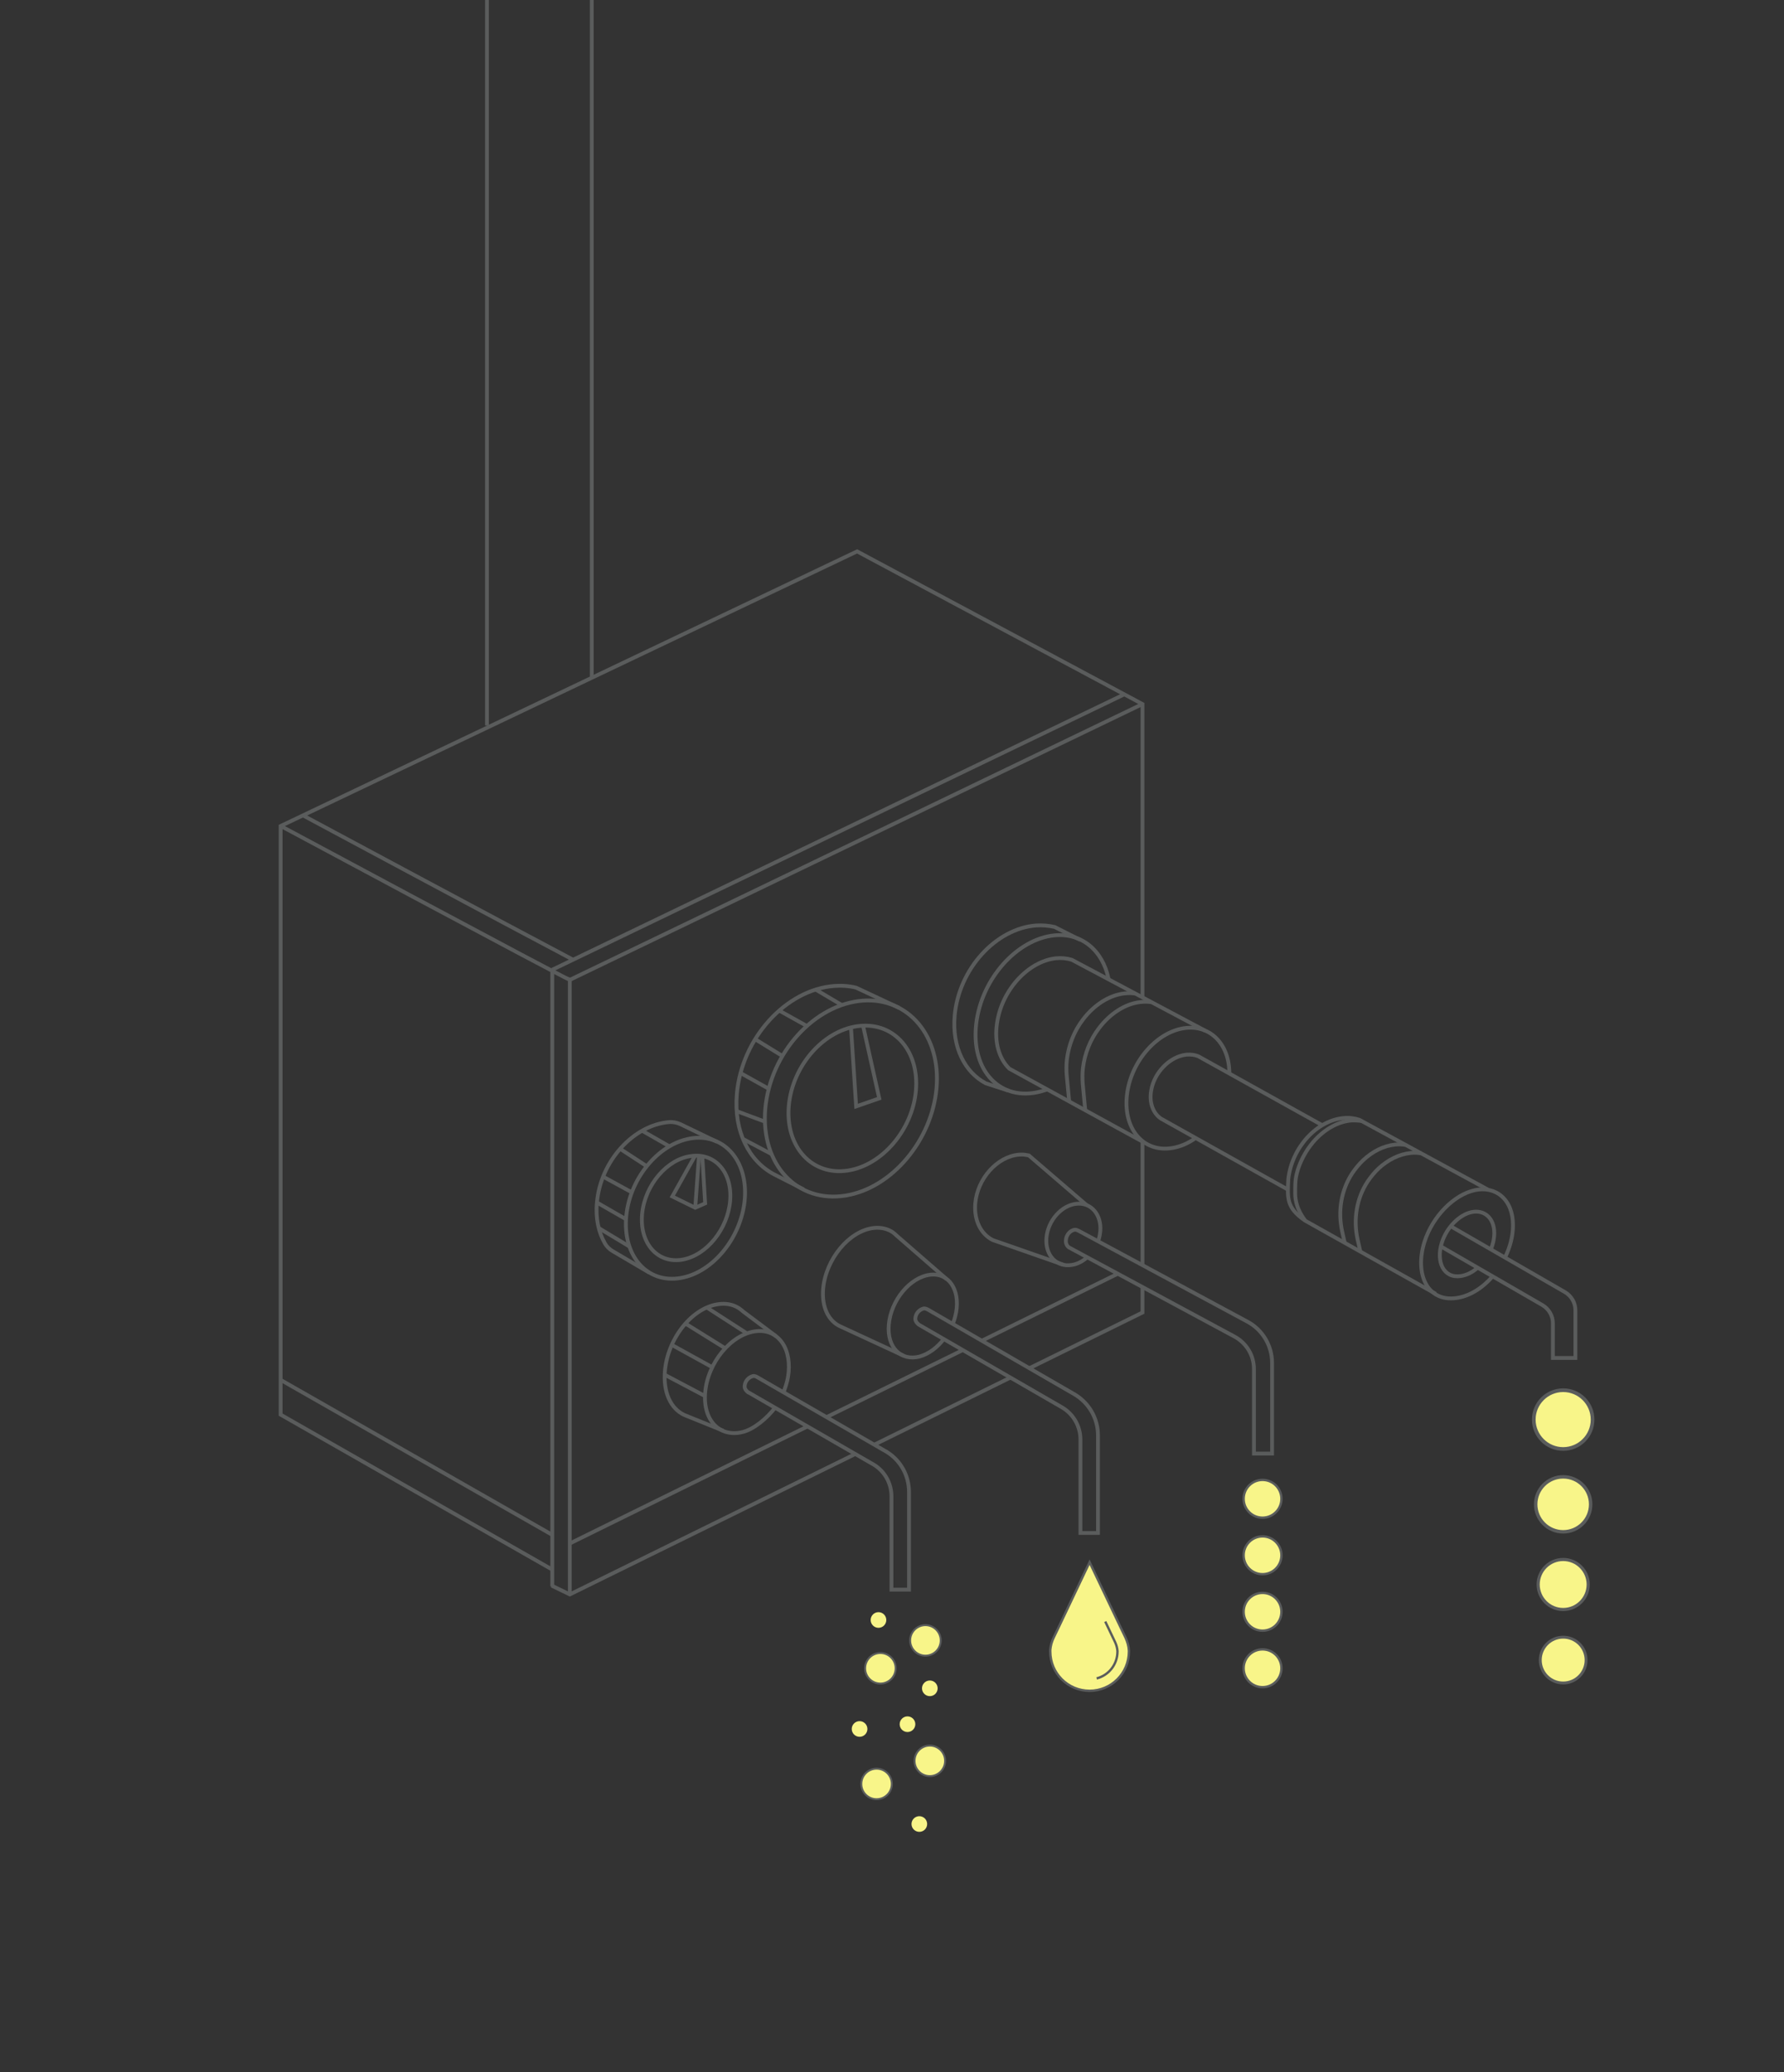 <?xml version="1.0" encoding="UTF-8"?>
<svg xmlns="http://www.w3.org/2000/svg" width="445" height="517" viewBox="0 0 445 517" fill="none">
  <rect x="0" y="0" width="445" height="517" fill="#333333" stroke="none"/>
  <path d="M121.471 0V180.981" stroke="#5A5C5C" stroke-width="0.952" stroke-miterlimit="10"></path>
  <path d="M147.611 0V169.125" stroke="#5A5C5C" stroke-width="0.952" stroke-miterlimit="10"></path>
  <path d="M284.977 248.736V175.648L213.794 137.557L69.999 206.074V352.915L137.754 391.578" stroke="#5A5C5C" stroke-width="0.952" stroke-miterlimit="10"></path>
  <path d="M284.977 315.539V284.589" stroke="#5A5C5C" stroke-width="0.952" stroke-miterlimit="10"></path>
  <path d="M256.838 341.298L284.978 327.442V320.967" stroke="#5A5C5C" stroke-width="0.952" stroke-miterlimit="10"></path>
  <path d="M218.127 360.391L252.124 343.631" stroke="#5A5C5C" stroke-width="0.952" stroke-miterlimit="10"></path>
  <path d="M137.612 395.578L142.135 397.768L213.461 362.677" stroke="#5A5C5C" stroke-width="0.952" stroke-miterlimit="10"></path>
  <path d="M244.981 334.442L278.787 317.777" stroke="#5A5C5C" stroke-width="0.952" stroke-miterlimit="10"></path>
  <path d="M206.27 353.487L240.219 336.774" stroke="#5A5C5C" stroke-width="0.952" stroke-miterlimit="10"></path>
  <path d="M142.135 385.055L201.509 355.82" stroke="#5A5C5C" stroke-width="0.952" stroke-miterlimit="10"></path>
  <path d="M69.999 344.25L137.754 382.912" stroke="#5A5C5C" stroke-width="0.952" stroke-miterlimit="10"></path>
  <path d="M142.135 397.768V244.451C140.04 243.641 70.047 206.074 70.047 206.074" stroke="#5A5C5C" stroke-width="0.952" stroke-miterlimit="10"></path>
  <path d="M143.087 239.499C126.898 230.976 75.808 203.55 75.808 203.55" stroke="#5A5C5C" stroke-width="0.952" stroke-miterlimit="10"></path>
  <path d="M137.755 395.768V242.451" stroke="#5A5C5C" stroke-width="0.952" stroke-miterlimit="10"></path>
  <path d="M284.977 175.648L142.135 244.451" stroke="#5A5C5C" stroke-width="0.952" stroke-miterlimit="10"></path>
  <path d="M280.645 173.125L137.755 241.927" stroke="#5A5C5C" stroke-width="0.952" stroke-miterlimit="10"></path>
  <path d="M182.127 299.54C181.556 306.587 176.27 313.206 170.176 314.253C163.986 315.301 159.463 310.111 160.177 302.778C160.891 295.541 166.462 289.113 172.461 288.399C178.413 287.589 182.698 292.541 182.127 299.54Z" stroke="#5A5C5C" stroke-width="0.952" stroke-miterlimit="10"></path>
  <path d="M185.794 298.969C185.08 308.444 178.033 317.395 169.796 318.824C161.368 320.3 155.226 313.253 156.226 303.254C157.226 293.446 164.796 284.875 172.891 283.923C180.794 283.018 186.461 289.684 185.794 298.969Z" stroke="#5A5C5C" stroke-width="0.952" stroke-miterlimit="10"></path>
  <path d="M161.941 317.491L152.799 312.11C151.99 311.634 151.323 310.968 150.895 310.206C149.323 307.492 148.514 303.968 148.895 300.016C149.799 289.589 158.084 280.59 167.036 279.923C167.94 279.876 168.845 280.066 169.702 280.447L178.796 284.827" stroke="#5A5C5C" stroke-width="0.952" stroke-miterlimit="10"></path>
  <path d="M173.415 288.256L167.701 298.493L173.415 301.302L175.891 300.207L175.177 288.399" stroke="#5A5C5C" stroke-width="0.952" stroke-miterlimit="10"></path>
  <path d="M174.369 288.256L173.416 301.302" stroke="#5A5C5C" stroke-width="0.952" stroke-miterlimit="10"></path>
  <path d="M160.131 282.066L167.035 286.018" stroke="#5A5C5C" stroke-width="0.952" stroke-miterlimit="10"></path>
  <path d="M154.656 286.589L161.37 290.97" stroke="#5A5C5C" stroke-width="0.952" stroke-miterlimit="10"></path>
  <path d="M150.419 293.541L157.656 297.493" stroke="#5A5C5C" stroke-width="0.952" stroke-miterlimit="10"></path>
  <path d="M148.847 299.969L156.132 304.159" stroke="#5A5C5C" stroke-width="0.952" stroke-miterlimit="10"></path>
  <path d="M149.468 306.444L156.991 310.968" stroke="#5A5C5C" stroke-width="0.952" stroke-miterlimit="10"></path>
  <path d="M228.461 272.114C227.604 281.78 220.128 290.684 211.51 292.017C202.606 293.398 195.893 286.208 196.75 275.924C197.654 265.639 205.749 256.687 214.605 255.926C223.271 255.164 229.318 262.401 228.461 272.114Z" stroke="#5A5C5C" stroke-width="0.952" stroke-miterlimit="10"></path>
  <path d="M233.603 271.495C232.46 284.399 222.557 296.35 210.987 298.255C198.893 300.254 189.703 290.589 190.893 276.59C192.131 262.592 203.225 250.545 215.177 249.641C226.699 248.783 234.746 258.592 233.603 271.495Z" stroke="#5A5C5C" stroke-width="0.952" stroke-miterlimit="10"></path>
  <path d="M224.317 251.45L213.556 246.403C211.842 245.974 209.985 245.832 208.081 245.974C196.082 246.879 184.988 258.973 183.798 272.924C182.988 282.256 186.845 289.684 193.082 292.97L200.462 296.731" stroke="#5A5C5C" stroke-width="0.952" stroke-miterlimit="10"></path>
  <path d="M203.463 246.879L209.986 250.736" stroke="#5A5C5C" stroke-width="0.952" stroke-miterlimit="10"></path>
  <path d="M194.368 252.117L201.034 255.831" stroke="#5A5C5C" stroke-width="0.952" stroke-miterlimit="10"></path>
  <path d="M188.367 259.259L195.176 263.449" stroke="#5A5C5C" stroke-width="0.952" stroke-miterlimit="10"></path>
  <path d="M184.703 267.687L191.798 271.638" stroke="#5A5C5C" stroke-width="0.952" stroke-miterlimit="10"></path>
  <path d="M183.655 277.162L190.797 279.828" stroke="#5A5C5C" stroke-width="0.952" stroke-miterlimit="10"></path>
  <path d="M185.274 284.114L192.464 287.923" stroke="#5A5C5C" stroke-width="0.952" stroke-miterlimit="10"></path>
  <path d="M212.271 256.307L213.557 276.019L219.318 274.019L215.271 255.878" stroke="#5A5C5C" stroke-width="0.952" stroke-miterlimit="10"></path>
  <path d="M298.215 283.923C296.406 285.208 294.453 286.065 292.406 286.399C284.978 287.637 279.931 281.304 281.169 272.638C282.36 264.306 288.978 257.164 295.834 256.45C302.072 255.783 306.643 260.64 306.643 267.734" stroke="#5A5C5C" stroke-width="0.952" stroke-miterlimit="10"></path>
  <path d="M283.216 247.879C282.359 247.736 281.454 247.736 280.502 247.832C276.645 248.26 272.883 250.736 270.169 254.307C267.932 257.211 266.551 260.735 266.122 264.354C265.979 265.639 265.979 266.925 266.075 268.21L266.694 274.733" stroke="#5A5C5C" stroke-width="0.952" stroke-miterlimit="10"></path>
  <path d="M287.217 250.022C286.36 249.879 285.456 249.879 284.503 249.974C280.647 250.403 276.885 252.879 274.171 256.45C271.933 259.354 270.553 262.878 270.124 266.496C269.981 267.782 269.981 269.067 270.076 270.353L270.695 276.924" stroke="#5A5C5C" stroke-width="0.952" stroke-miterlimit="10"></path>
  <path d="M261.266 271.781C260.695 271.972 260.124 272.162 259.552 272.305C249.649 274.924 242.126 267.258 243.506 255.402C244.84 244.022 253.791 234.309 262.933 233.357C269.837 232.642 275.074 237.166 276.503 244.165" stroke="#5A5C5C" stroke-width="0.952" stroke-miterlimit="10"></path>
  <path d="M269.409 234.452L263.077 231.262C261.648 230.928 260.124 230.786 258.458 230.881C248.411 231.643 239.127 241.737 238.127 253.45C237.46 261.259 240.65 267.496 245.888 270.258L251.459 272.067" stroke="#5A5C5C" stroke-width="0.952" stroke-miterlimit="10"></path>
  <path d="M300.596 257.116L267.361 239.451C266.123 239.07 264.79 238.928 263.362 239.07C256.505 239.832 249.887 246.927 248.697 255.259C247.982 260.068 249.22 264.115 251.744 266.591L284.931 284.78" stroke="#5A5C5C" stroke-width="0.952" stroke-miterlimit="10"></path>
  <path d="M372.35 318.395C369.874 321.252 366.684 323.347 363.303 323.823C356.018 324.871 352.828 317.824 355.304 309.872C357.351 303.349 362.779 298.016 367.874 296.921C373.112 295.779 377.444 299.254 377.397 305.73C377.397 308.349 376.683 311.11 375.445 313.634" stroke="#5A5C5C" stroke-width="0.952" stroke-miterlimit="10"></path>
  <path d="M350.591 285.637C349.782 285.494 348.925 285.447 348.02 285.542C345.163 285.827 342.354 287.256 340.021 289.446C339.021 290.398 338.117 291.493 337.307 292.684C334.498 296.969 333.688 302.207 334.784 307.206L335.45 310.158" stroke="#5A5C5C" stroke-width="0.952" stroke-miterlimit="10"></path>
  <path d="M339.736 279.685C338.927 279.542 337.879 279.495 336.974 279.542C333.499 279.876 330.118 281.923 327.547 284.923C325.69 287.113 324.166 289.922 323.452 292.827C323.024 294.493 323.071 296.16 323.071 297.778C323.071 301.588 325.547 304.444 325.547 304.444" stroke="#5A5C5C" stroke-width="0.952" stroke-miterlimit="10"></path>
  <path d="M354.447 287.732C353.638 287.589 352.781 287.541 351.876 287.637C349.019 287.922 346.21 289.351 343.877 291.493C342.877 292.446 341.972 293.541 341.163 294.731C338.354 298.969 337.544 304.254 338.639 309.206L339.306 312.158" stroke="#5A5C5C" stroke-width="0.952" stroke-miterlimit="10"></path>
  <path d="M358.114 322.776L325.498 304.492C320.88 301.254 321.118 299.017 321.356 294.112C322.261 286.208 328.498 279.495 335.164 278.923C336.545 278.781 337.878 278.971 339.068 279.352L371.16 296.779" stroke="#5A5C5C" stroke-width="0.952" stroke-miterlimit="10"></path>
  <path d="M368.635 316.205C367.397 317.348 365.921 318.11 364.35 318.348C360.065 318.967 358.16 314.777 359.636 310.063C360.827 306.206 364.064 303.016 367.064 302.397C370.159 301.731 372.73 303.778 372.73 307.635C372.73 308.968 372.444 310.301 371.921 311.587" stroke="#5A5C5C" stroke-width="0.952" stroke-miterlimit="10"></path>
  <path d="M321.26 296.779L289.597 279.066C287.692 277.781 286.645 275.257 287.121 272.21C287.835 267.544 291.835 263.544 295.93 263.116C297.025 263.02 298.025 263.163 298.882 263.497L329.688 280.638" stroke="#5A5C5C" stroke-width="0.952" stroke-miterlimit="10"></path>
  <path d="M361.78 305.873L390.349 322.347C391.968 323.3 392.967 325.014 392.967 326.871V338.774H387.349V330.108C387.349 328.251 386.349 326.537 384.73 325.585L359.352 310.92" stroke="#5A5C5C" stroke-width="0.952" stroke-miterlimit="10"></path>
  <path d="M193.366 351.154C191.271 353.868 188.081 356.534 185.272 357.249C179.653 358.677 175.32 354.487 175.892 347.44C176.511 339.917 182.415 332.823 188.557 332.108C194.318 331.442 197.699 336.727 196.556 343.536C196.366 344.726 195.89 346.154 195.461 347.297" stroke="#5A5C5C" stroke-width="0.952" stroke-miterlimit="10"></path>
  <path d="M193.51 333.299L185.32 327.156C184.987 326.823 184.606 326.585 184.225 326.299C182.749 325.395 180.987 325.061 178.94 325.395C172.179 326.49 166.084 334.632 165.798 342.964C165.608 348.249 167.846 351.963 171.179 353.201L180.368 356.915" stroke="#5A5C5C" stroke-width="0.952" stroke-miterlimit="10"></path>
  <path d="M226.743 372.247V374.104V396.578H222.363V373.294C222.363 370.009 220.649 366.962 217.792 365.295C217.744 365.295 217.744 365.248 217.697 365.248L186.652 347.345C186.652 347.345 186.652 347.345 186.605 347.345C186.414 347.202 185.652 346.583 185.747 345.774C185.843 344.488 186.747 343.583 187.795 343.298C188.223 343.202 188.795 343.488 188.842 343.536L220.839 362.01C220.934 362.058 221.03 362.105 221.125 362.153L221.172 362.2C224.648 364.343 226.743 368.105 226.743 372.247Z" stroke="#5A5C5C" stroke-width="0.952" stroke-miterlimit="10"></path>
  <path d="M176.322 326.204L186.369 332.68" stroke="#5A5C5C" stroke-width="0.952" stroke-miterlimit="10"></path>
  <path d="M170.989 330.204L180.94 336.394" stroke="#5A5C5C" stroke-width="0.952" stroke-miterlimit="10"></path>
  <path d="M167.606 335.536L177.7 341.107" stroke="#5A5C5C" stroke-width="0.952" stroke-miterlimit="10"></path>
  <path d="M165.799 342.964L175.893 348.297" stroke="#5A5C5C" stroke-width="0.952" stroke-miterlimit="10"></path>
  <path d="M235.46 334.013C233.794 336.203 231.603 337.822 229.318 338.441C224.747 339.583 221.224 336.203 221.7 330.489C222.223 324.395 226.985 318.633 232.032 318.014C236.698 317.491 239.46 321.776 238.507 327.299C238.317 328.251 238.079 329.251 237.698 330.156" stroke="#5A5C5C" stroke-width="0.952" stroke-miterlimit="10"></path>
  <path d="M236.078 319.062L223.603 308.206C223.317 307.92 222.984 307.635 222.65 307.397C221.365 306.54 219.794 306.159 217.937 306.349C211.794 307.063 205.986 314.11 205.319 321.538C204.938 326.252 206.747 329.68 209.747 330.966L225.364 338.203" stroke="#5A5C5C" stroke-width="0.952" stroke-miterlimit="10"></path>
  <path d="M231.411 326.68L267.979 347.821C271.645 349.964 273.883 353.868 273.883 358.106V382.436H269.503V359.153C269.503 355.82 267.741 352.725 264.836 351.059L229.221 330.489C229.221 330.489 228.221 329.775 228.316 328.918C228.412 327.633 229.316 326.728 230.364 326.442C230.792 326.347 231.411 326.68 231.411 326.68Z" stroke="#5A5C5C" stroke-width="0.952" stroke-miterlimit="10"></path>
  <path d="M271.171 313.682C270.028 314.682 268.695 315.396 267.266 315.586C263.505 316.158 260.648 313.11 261.029 308.777C261.41 304.445 264.838 300.635 268.599 300.302C272.218 299.969 274.789 303.064 274.456 307.159C274.361 307.968 274.218 308.825 273.932 309.587" stroke="#5A5C5C" stroke-width="0.952" stroke-miterlimit="10"></path>
  <path d="M307.926 333.442C310.926 335.061 312.783 338.156 312.783 341.536V362.629H317.306V340.012C317.306 335.727 314.926 331.728 311.164 329.728L269.073 307.064C269.073 307.064 268.502 306.778 268.169 306.778C267.026 306.873 265.978 308.016 265.883 309.349C265.788 310.158 266.121 310.825 266.645 311.206L307.926 333.442Z" stroke="#5A5C5C" stroke-width="0.952" stroke-miterlimit="10"></path>
  <path d="M265.313 315.539L247.6 309.349C244.696 307.873 242.934 304.492 243.267 300.255C243.791 294.017 248.743 288.542 254.123 288.065C254.695 288.018 255.266 288.018 255.838 288.113C256.123 288.161 256.361 288.208 256.647 288.256L270.979 300.588" stroke="#5A5C5C" stroke-width="0.952" stroke-miterlimit="10"></path>
  <path d="M219.127 406.101C220.205 406.101 221.079 405.227 221.079 404.148C221.079 403.07 220.205 402.196 219.127 402.196C218.049 402.196 217.175 403.07 217.175 404.148C217.175 405.227 218.049 406.101 219.127 406.101Z" fill="#F8F589"></path>
  <path d="M230.84 413.052C232.944 413.052 234.65 411.347 234.65 409.243C234.65 407.139 232.944 405.434 230.84 405.434C228.737 405.434 227.031 407.139 227.031 409.243C227.031 411.347 228.737 413.052 230.84 413.052Z" fill="#F8F589" stroke="#5A5C5C" stroke-width="0.476" stroke-miterlimit="10"></path>
  <path d="M219.604 420.004C221.708 420.004 223.413 418.298 223.413 416.195C223.413 414.091 221.708 412.385 219.604 412.385C217.501 412.385 215.795 414.091 215.795 416.195C215.795 418.298 217.501 420.004 219.604 420.004Z" fill="#F8F589" stroke="#5A5C5C" stroke-width="0.476" stroke-miterlimit="10"></path>
  <path d="M231.935 443.097C234.038 443.097 235.744 441.391 235.744 439.288C235.744 437.184 234.038 435.479 231.935 435.479C229.831 435.479 228.125 437.184 228.125 439.288C228.125 441.391 229.831 443.097 231.935 443.097Z" fill="#F8F589" stroke="#5A5C5C" stroke-width="0.476" stroke-miterlimit="10"></path>
  <path d="M218.652 448.858C220.756 448.858 222.461 447.153 222.461 445.049C222.461 442.945 220.756 441.24 218.652 441.24C216.548 441.24 214.843 442.945 214.843 445.049C214.843 447.153 216.548 448.858 218.652 448.858Z" fill="#F8F589" stroke="#5A5C5C" stroke-width="0.476" stroke-miterlimit="10"></path>
  <path d="M231.935 423.147C233.013 423.147 233.887 422.273 233.887 421.194C233.887 420.116 233.013 419.242 231.935 419.242C230.857 419.242 229.983 420.116 229.983 421.194C229.983 422.273 230.857 423.147 231.935 423.147Z" fill="#F8F589"></path>
  <path d="M226.365 432.098C227.444 432.098 228.318 431.224 228.318 430.146C228.318 429.067 227.444 428.193 226.365 428.193C225.287 428.193 224.413 429.067 224.413 430.146C224.413 431.224 225.287 432.098 226.365 432.098Z" fill="#F8F589"></path>
  <path d="M214.413 433.288C215.491 433.288 216.365 432.414 216.365 431.336C216.365 430.258 215.491 429.384 214.413 429.384C213.335 429.384 212.46 430.258 212.46 431.336C212.46 432.414 213.335 433.288 214.413 433.288Z" fill="#F8F589"></path>
  <path d="M229.317 457C230.395 457 231.269 456.126 231.269 455.048C231.269 453.97 230.395 453.096 229.317 453.096C228.239 453.096 227.365 453.97 227.365 455.048C227.365 456.126 228.239 457 229.317 457Z" fill="#F8F589"></path>
  <path d="M281.596 412.005C281.596 417.433 277.216 421.813 271.788 421.813C266.36 421.813 261.979 417.433 261.979 412.005C261.979 411.862 261.979 411.719 261.979 411.576C262.074 410.529 262.36 409.481 262.836 408.529L264.026 406.053L271.788 389.721L279.549 406.053L280.739 408.529C281.215 409.577 281.548 410.672 281.596 411.814C281.596 411.91 281.596 411.957 281.596 412.005Z" fill="#F8F589" stroke="#5A5C5C" stroke-width="0.587" stroke-miterlimit="10"></path>
  <path d="M275.693 404.53L278.169 409.719C278.503 410.434 278.693 411.196 278.741 411.91V412.005C278.741 415.243 276.55 417.957 273.551 418.719" stroke="#5A5C5C" stroke-width="0.587" stroke-miterlimit="10"></path>
  <path d="M314.927 378.627C317.53 378.627 319.641 376.517 319.641 373.913C319.641 371.31 317.53 369.2 314.927 369.2C312.323 369.2 310.213 371.31 310.213 373.913C310.213 376.517 312.323 378.627 314.927 378.627Z" fill="#F8F589" stroke="#5A5C5C" stroke-width="0.587" stroke-miterlimit="10"></path>
  <path d="M314.927 392.721C317.53 392.721 319.641 390.611 319.641 388.007C319.641 385.404 317.53 383.293 314.927 383.293C312.323 383.293 310.213 385.404 310.213 388.007C310.213 390.611 312.323 392.721 314.927 392.721Z" fill="#F8F589" stroke="#5A5C5C" stroke-width="0.587" stroke-miterlimit="10"></path>
  <path d="M314.927 406.815C317.53 406.815 319.641 404.704 319.641 402.101C319.641 399.498 317.53 397.387 314.927 397.387C312.323 397.387 310.213 399.498 310.213 402.101C310.213 404.704 312.323 406.815 314.927 406.815Z" fill="#F8F589" stroke="#5A5C5C" stroke-width="0.587" stroke-miterlimit="10"></path>
  <path d="M314.927 420.909C317.53 420.909 319.641 418.798 319.641 416.195C319.641 413.591 317.53 411.481 314.927 411.481C312.323 411.481 310.213 413.591 310.213 416.195C310.213 418.798 312.323 420.909 314.927 420.909Z" fill="#F8F589" stroke="#5A5C5C" stroke-width="0.587" stroke-miterlimit="10"></path>
  <path d="M389.918 361.486C393.968 361.486 397.251 358.203 397.251 354.154C397.251 350.104 393.968 346.821 389.918 346.821C385.869 346.821 382.586 350.104 382.586 354.154C382.586 358.203 385.869 361.486 389.918 361.486Z" fill="#F8F589" stroke="#5A5C5C" stroke-width="0.916" stroke-miterlimit="10"></path>
  <path d="M389.917 382.151C393.704 382.151 396.774 379.081 396.774 375.294C396.774 371.507 393.704 368.438 389.917 368.438C386.13 368.438 383.061 371.507 383.061 375.294C383.061 379.081 386.13 382.151 389.917 382.151Z" fill="#F8F589" stroke="#5A5C5C" stroke-width="0.857" stroke-miterlimit="10"></path>
  <path d="M389.919 419.861C393.074 419.861 395.632 417.303 395.632 414.147C395.632 410.992 393.074 408.434 389.919 408.434C386.763 408.434 384.205 410.992 384.205 414.147C384.205 417.303 386.763 419.861 389.919 419.861Z" fill="#F8F589" stroke="#5A5C5C" stroke-width="0.716" stroke-miterlimit="10"></path>
  <path d="M389.917 401.53C393.362 401.53 396.155 398.737 396.155 395.292C396.155 391.847 393.362 389.055 389.917 389.055C386.472 389.055 383.68 391.847 383.68 395.292C383.68 398.737 386.472 401.53 389.917 401.53Z" fill="#F8F589" stroke="#5A5C5C" stroke-width="0.779" stroke-miterlimit="10"></path>
</svg>
